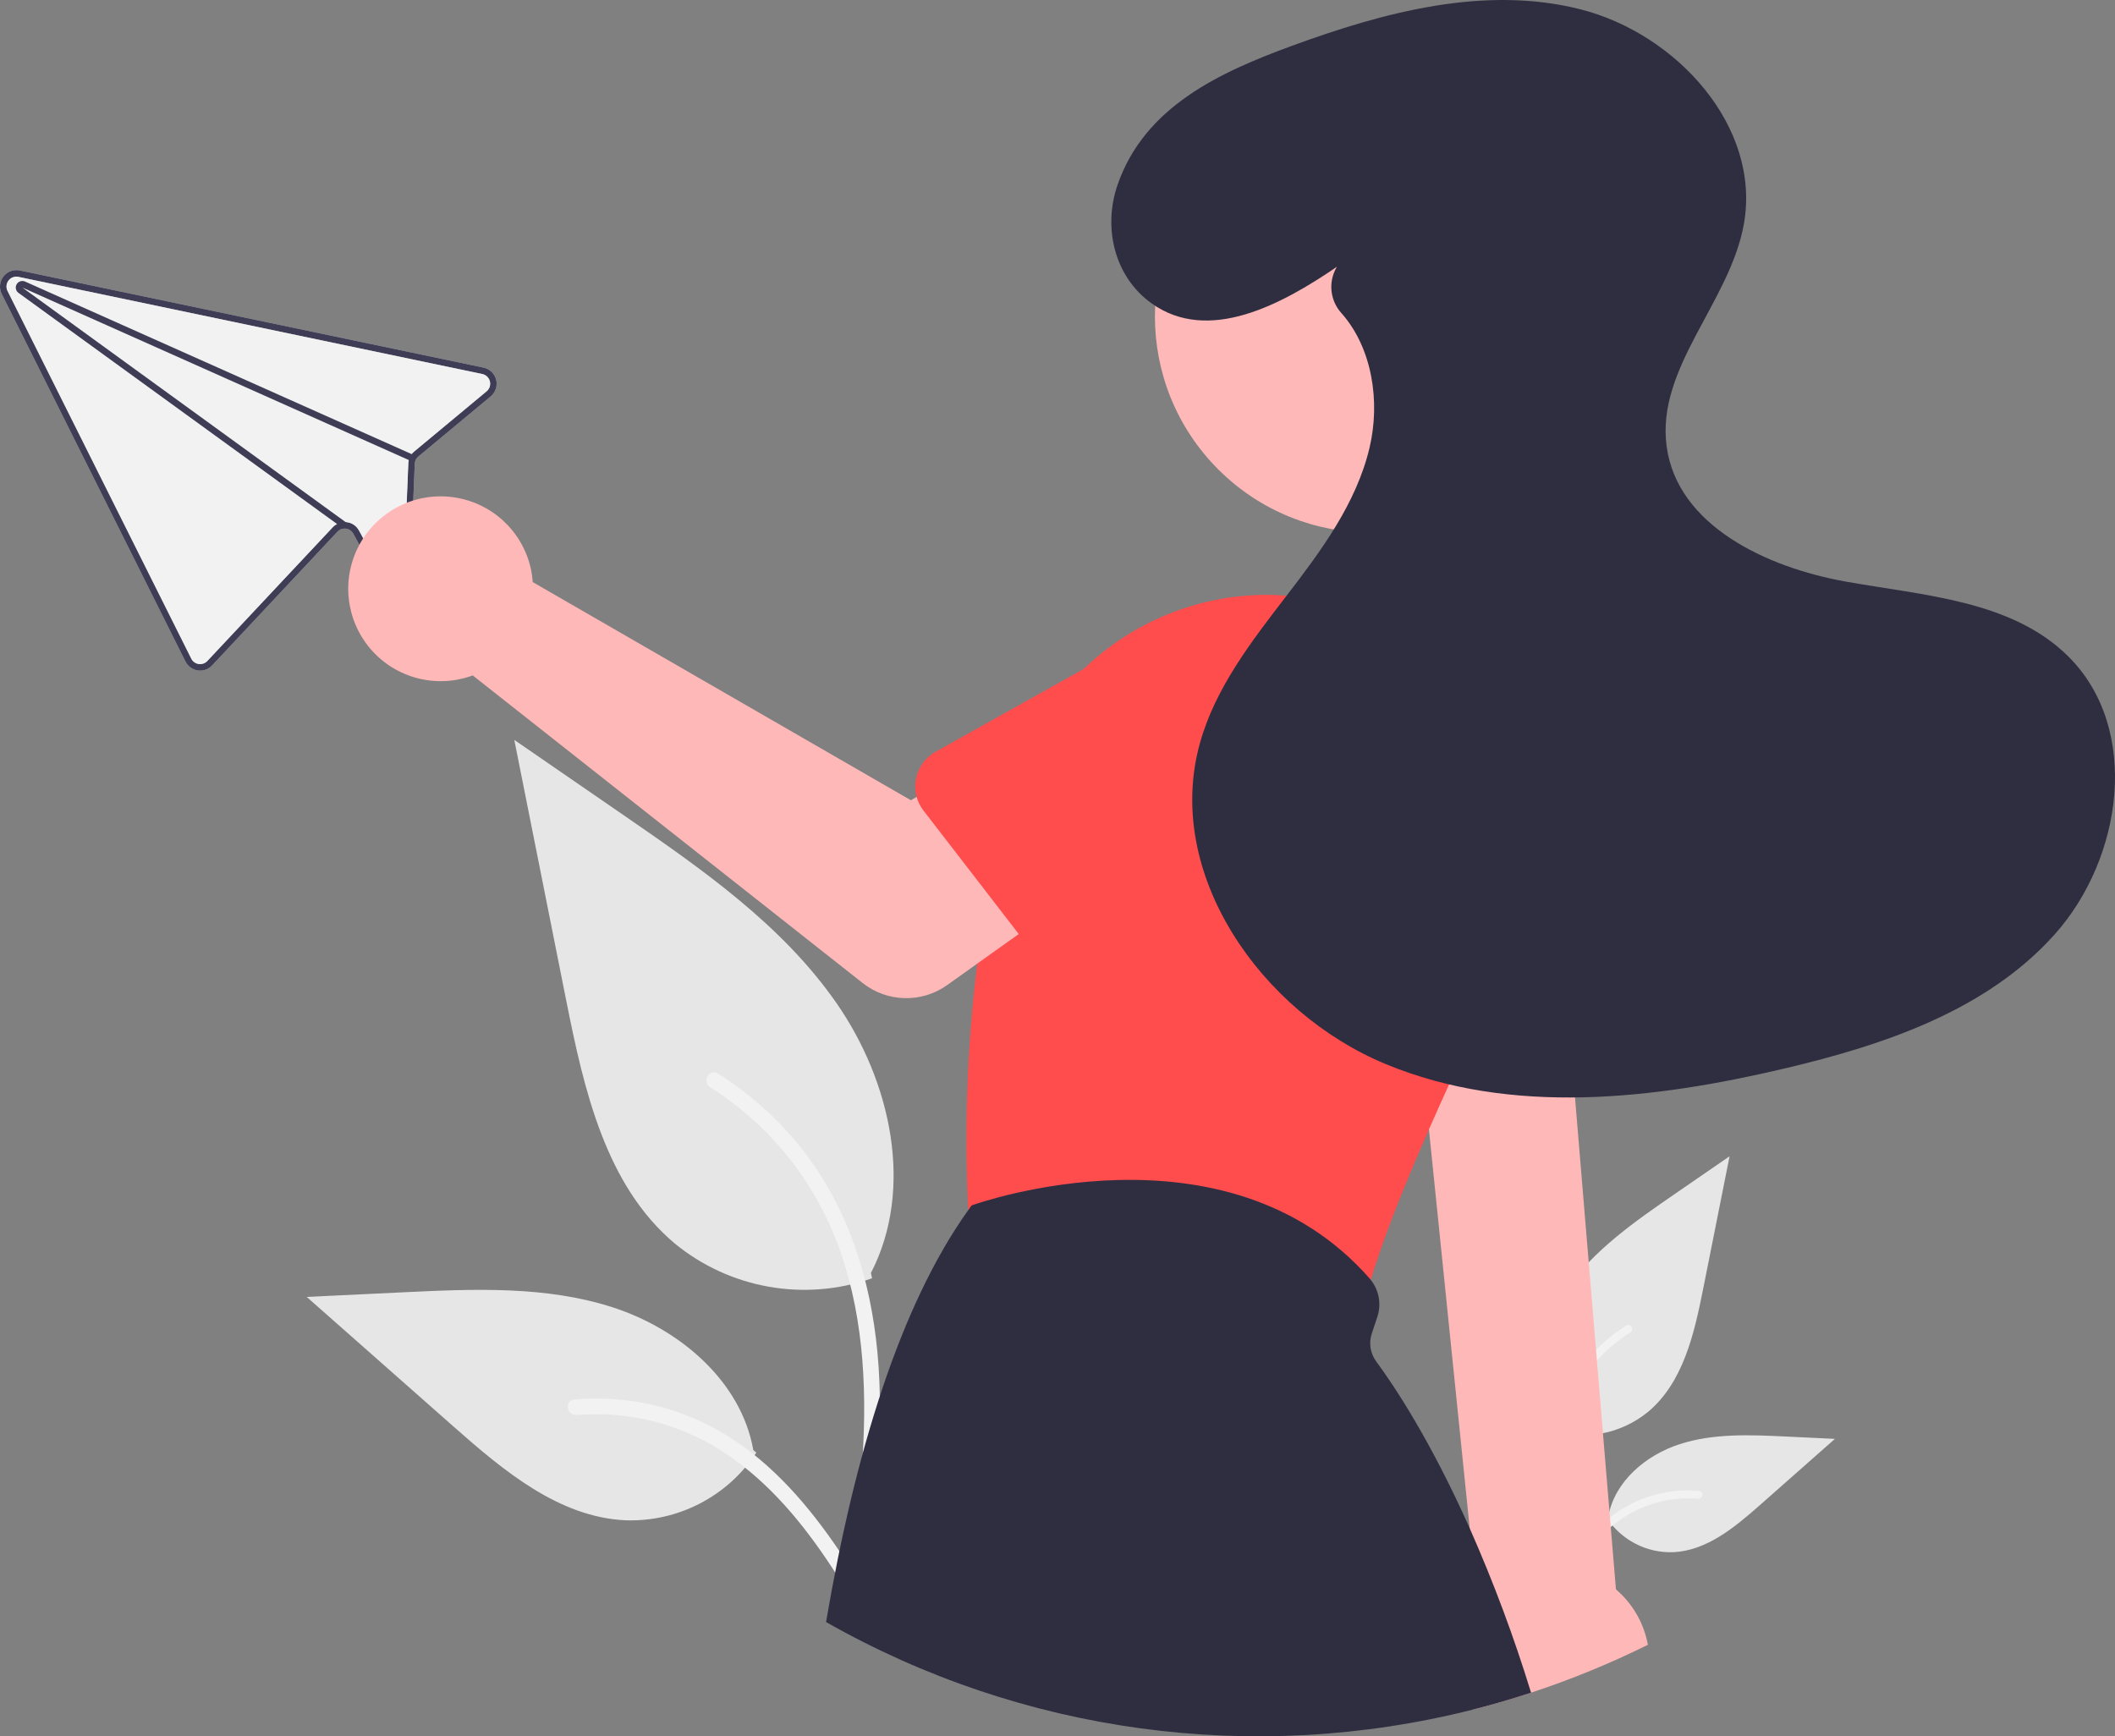 <svg version="1.1" xmlns="http://www.w3.org/2000/svg" xmlns:xlink="http://www.w3.org/1999/xlink" width="643.161" height="528.001" viewBox="0,0,643.161,528.001"><rect x="0" y="0" width="643.161" height="528.001" fill="#808080" stroke="none"/><g transform="translate(81.58,84)"><g stroke="none" stroke-miterlimit="10"><path d="M389.351,349.863c-6.737,-13.069 -3.077,-29.557 5.308,-41.635c8.385,-12.078 20.768,-20.684 32.878,-29.023l16.84,-11.595l-8.043,40.37c-2.719,13.649 -6.062,28.389 -16.721,37.336c-8.512,6.979 -20.05,9.012 -30.434,5.361" fill="#e6e6e6" stroke-width="1"/><path d="M390.617,399.554c-1.704,-12.415 -3.457,-24.99 -2.261,-37.538c1.062,-11.144 4.462,-22.029 11.383,-30.953c3.674,-4.728 8.145,-8.779 13.211,-11.971c1.321,-0.834 2.537,1.26 1.222,2.09c-8.766,5.54 -15.546,13.721 -19.363,23.363c-4.216,10.722 -4.893,22.411 -4.166,33.801c0.439,6.888 1.37,13.731 2.309,20.565c0.153,0.641 -0.216,1.292 -0.845,1.489c-0.644,0.174 -1.308,-0.203 -1.489,-0.845z" fill="#f2f2f2" stroke-width="1"/><path d="M407.498,377.185c1.883,-10.659 11.38,-18.682 21.677,-22.016c10.297,-3.334 21.387,-2.851 32.199,-2.334l15.034,0.719l-22.715,20.056c-7.68,6.781 -16.211,13.923 -26.444,14.408c-8.098,0.291 -15.761,-3.664 -20.215,-10.433" fill="#e6e6e6" stroke-width="1"/><path d="M385.8,406.69c8.204,-14.516 17.719,-30.648 34.722,-35.805c4.728,-1.429 9.685,-1.941 14.604,-1.508c1.551,0.134 1.163,2.524 -0.384,2.39c-8.247,-0.685 -16.477,1.493 -23.306,6.166c-6.572,4.473 -11.688,10.692 -16.019,17.287c-2.653,4.039 -5.029,8.25 -7.405,12.455c-0.759,1.344 -2.979,0.374 -2.211,-0.986z" fill="#f2f2f2" stroke-width="1"/><path d="M183.606,304.714c-20.467,7.194 -43.205,3.189 -59.982,-10.566c-21.009,-17.633 -27.596,-46.684 -32.956,-73.584c-5.284,-26.521 -10.568,-53.043 -15.853,-79.564l33.189,22.853c23.868,16.434 48.273,33.395 64.799,57.199c16.526,23.804 23.739,56.299 10.461,82.056" fill="#e6e6e6" stroke-width="1"/><path d="M177.835,402.709c-1.24,-0.388 -1.968,-1.67 -1.666,-2.934c1.849,-13.469 3.684,-26.956 4.55,-40.531c1.432,-22.448 0.098,-45.484 -8.211,-66.617c-7.522,-19.003 -20.885,-35.126 -38.162,-46.045c-2.592,-1.636 -0.196,-5.763 2.408,-4.119c9.985,6.291 18.796,14.275 26.037,23.594c13.642,17.589 20.342,39.041 22.435,61.005c2.356,24.731 -1.098,49.513 -4.457,73.981c-0.357,1.265 -1.665,2.008 -2.934,1.666z" fill="#f2f2f2" stroke-width="1"/><path d="M148.415,357.745c-8.778,13.341 -23.881,21.136 -39.841,20.563c-20.168,-0.957 -36.982,-15.033 -52.117,-28.397l-44.768,-39.527l29.629,-1.418c21.307,-1.02 43.164,-1.971 63.459,4.6c20.294,6.571 39.011,22.384 42.722,43.391" fill="#e6e6e6" stroke-width="1"/><path d="M190.263,415.108c1.514,2.68 -2.861,4.591 -4.358,1.943c-4.684,-8.288 -9.367,-16.587 -14.595,-24.548c-8.535,-12.997 -18.619,-25.253 -31.571,-34.069c-13.459,-9.21 -29.681,-13.502 -45.934,-12.152c-3.05,0.263 -3.813,-4.448 -0.758,-4.711c9.696,-0.853 19.466,0.156 28.783,2.972c33.51,10.162 52.263,41.957 68.431,70.566z" fill="#f2f2f2" stroke-width="1"/><path d="M65.472,27.794c1.878,0.397 3.364,1.832 3.825,3.695c0.461,1.863 -0.184,3.826 -1.66,5.052l-22.011,18.289c-0.322,0.272 -0.587,0.604 -0.783,0.978c-0.182,0.377 -0.284,0.788 -0.3,1.207l-1.374,33.541c-0.051,2.259 -1.642,4.189 -3.849,4.67l-0.039,0.009c-2.18,0.533 -4.443,-0.488 -5.486,-2.475l-7.94,-14.479c-0.542,-0.971 -1.576,-1.564 -2.689,-1.542c-0.812,0.004 -1.585,0.347 -2.133,0.947l-38.101,40.655c-1.116,1.198 -2.751,1.77 -4.37,1.528c-1.614,-0.24 -3.01,-1.25 -3.744,-2.707l-55.866,-111.772c-0.862,-1.717 -0.664,-3.777 0.509,-5.298c1.173,-1.522 3.114,-2.237 4.994,-1.84l1.809,0.378l139.208,29.165zM66.364,35.006c0.885,-0.738 1.27,-1.917 0.991,-3.035c-0.278,-1.118 -1.171,-1.979 -2.299,-2.216l-139.165,-29.155l-1.852,-0.389c-1.126,-0.232 -2.286,0.198 -2.988,1.108c-0.702,0.91 -0.825,2.141 -0.315,3.171l55.866,111.772c0.44,0.876 1.28,1.482 2.25,1.623c0.97,0.141 1.948,-0.201 2.619,-0.915l38.101,-40.655c0.372,-0.407 0.812,-0.746 1.3,-1.003l-96.812,-70.234c-0.785,-0.558 -1.062,-1.596 -0.659,-2.471c0.403,-0.875 1.372,-1.339 2.307,-1.104c0.111,0.026 0.219,0.064 0.323,0.111l117.549,52.471c0.227,-0.292 0.487,-0.557 0.774,-0.791l22.011,-18.289z" fill="#cccccc" stroke-width="1"/><path d="M65.472,27.794c1.878,0.397 3.364,1.832 3.825,3.695c0.461,1.863 -0.184,3.826 -1.66,5.052l-22.011,18.289c-0.322,0.272 -0.587,0.604 -0.783,0.978c-0.182,0.377 -0.284,0.788 -0.3,1.207l-1.374,33.541c-0.051,2.259 -1.642,4.189 -3.849,4.67l-0.039,0.009c-2.18,0.533 -4.443,-0.488 -5.486,-2.475l-7.94,-14.479c-0.542,-0.971 -1.576,-1.564 -2.689,-1.542c-0.812,0.004 -1.585,0.347 -2.133,0.947l-38.101,40.655c-1.116,1.198 -2.751,1.77 -4.37,1.528c-1.614,-0.24 -3.01,-1.25 -3.744,-2.707l-55.866,-111.772c-0.862,-1.717 -0.664,-3.777 0.509,-5.298c1.173,-1.522 3.114,-2.237 4.994,-1.84l1.809,0.378l139.208,29.165zM66.364,35.006c0.885,-0.738 1.27,-1.917 0.991,-3.035c-0.278,-1.118 -1.171,-1.979 -2.299,-2.216l-139.165,-29.155l-1.852,-0.389c-1.126,-0.232 -2.286,0.198 -2.988,1.108c-0.702,0.91 -0.825,2.141 -0.315,3.171l55.866,111.772c0.44,0.876 1.28,1.482 2.25,1.623c0.97,0.141 1.948,-0.201 2.619,-0.915l38.101,-40.655c0.372,-0.407 0.812,-0.746 1.3,-1.003c0.698,-0.374 1.477,-0.573 2.269,-0.578c0.112,-0.005 0.225,0 0.34,0.005l0.01,-0.002c1.726,0.09 3.283,1.066 4.115,2.582l7.942,14.489c0.625,1.198 1.991,1.808 3.3,1.475l0.02,-0.004c1.329,-0.28 2.287,-1.443 2.306,-2.801l1.374,-33.54c0.011,-0.354 0.062,-0.707 0.151,-1.05l-0.002,-0.01c0.085,-0.329 0.205,-0.649 0.357,-0.953c0.145,-0.297 0.322,-0.578 0.527,-0.838c0.227,-0.292 0.487,-0.557 0.774,-0.791l22.011,-18.289z" fill="#3f3d56" stroke-width="1"/><path d="M66.412,34.99l-22.009,18.299c-0.287,0.234 -0.546,0.5 -0.774,0.792c-0.205,0.26 -0.382,0.541 -0.527,0.839c-0.152,0.304 -0.272,0.624 -0.357,0.954l0.002,0.01c-0.09,0.343 -0.14,0.696 -0.151,1.051l-1.382,33.57c-0.019,1.358 -0.979,2.524 -2.308,2.804l-0.02,0.004c-1.309,0.333 -2.754,-0.339 -3.379,-1.536l-7.947,-14.482c-0.832,-1.515 -2.301,-2.445 -4.027,-2.534l-0.01,0.002c-0.114,-0.005 -0.228,-0.009 -0.34,-0.005c-0.792,0.005 -1.572,0.206 -2.27,0.58c-0.488,0.257 -0.929,0.599 -1.301,1.005l-38.153,40.676c-0.671,0.715 -1.651,1.056 -2.621,0.915c-0.97,-0.141 -1.812,-0.747 -2.252,-1.623l-55.892,-111.849c-0.51,-1.03 -0.386,-2.262 0.316,-3.172c0.702,-0.91 1.863,-1.341 2.989,-1.109l1.852,0.388l139.249,29.168c1.127,0.237 2.021,1.099 2.299,2.217c0.278,1.118 -0.106,2.298 -0.991,3.037z" fill="#f2f2f2" stroke-width="0.5"/><path d="M44.024,54.282l-0.815,1.826l-0.512,-0.222l-0.002,-0.01l-117.455,-52.42l98.241,71.283l0.01,-0.002l0.26,0.197l-1.17,1.62l-1.708,-1.242l-96.812,-70.234c-0.785,-0.558 -1.062,-1.596 -0.659,-2.471c0.403,-0.875 1.373,-1.339 2.307,-1.104c0.111,0.026 0.219,0.064 0.323,0.111l117.549,52.471z" fill="#3f3d56" stroke-width="1"/><path d="M392.729,194.02l3.55,42.59l1.09,13.12l12.45,149.59c5.085,4.327 8.516,10.281 9.71,16.85c-11.479,5.691 -23.349,10.557 -35.52,14.56c-5.883,1.947 -11.85,3.68 -17.9,5.2c-4.963,-8.475 -5.279,-18.89 -0.84,-27.65c0.716,-1.404 1.549,-2.746 2.49,-4.01l-2.41,-23.53v-0.02l-12.4,-121.28l-1.51,-14.73l-0.1,-1.02l-5.08,-49.67z" fill="#ffb8b8" stroke-width="1"/><path d="M288.884,58.737c-25.676,-25.676 -25.676,-67.305 0,-92.981c25.676,-25.676 67.305,-25.676 92.981,0c25.676,25.676 25.676,67.305 0,92.981c-25.676,25.676 -67.305,25.676 -92.981,0z" fill="#ffb8b8" stroke-width="1"/><path d="M215.589,209.04c0.87,-6.89 1.95,-13.96 3.28,-21.13c2.22,-12.079 5.186,-24.008 8.88,-35.72c0.24,-0.74 0.48,-1.48 0.74,-2.21c4.029,-11.576 10.711,-22.048 19.51,-30.58c14.912,-14.364 34.785,-22.429 55.49,-22.52c2.07,0 4.13,0.08 6.2,0.25c26.496,2.089 50.227,17.192 63.34,40.31c1.637,2.889 3.09,5.878 4.35,8.95c6.186,15.09 7.592,31.715 4.03,47.63c-1.34,6.029 -3.384,11.879 -6.09,17.43c-5.53,11.357 -10.54,21.91 -15.03,31.66c-0.4,0.89 -0.81,1.78 -1.21,2.66c-2.176,4.763 -4.22,9.32 -6.13,13.67c-8.45,19.23 -14.36,34.53 -17.67,45.77v0.01c-0.25,0.83 -0.48,1.63 -0.69,2.41c-1.438,5.215 -6.18,8.828 -11.59,8.83c-0.871,-0 -1.739,-0.094 -2.59,-0.28l-98.12,-21.43c-5.16,-1.135 -8.982,-5.495 -9.43,-10.76c-0.01,-0.12 -0.02,-0.25 -0.03,-0.38c-1.213,-24.89 -0.289,-49.838 2.76,-74.57z" fill="#ff4c4c" stroke-width="1"/><path d="M212.859,283.99c0.25,-0.37 0.51,-0.72 0.77,-1.08l0.24,-0.33l0.38,-0.14c0.77,-0.28 76.97,-27.45 120.68,22.35c0.12,0.14 0.24,0.28 0.35,0.42v0.01c2.52,3.186 3.261,7.429 1.97,11.28l-1.67,5.01c-0.96,2.878 -0.464,6.043 1.33,8.49c5.38,7.28 16.42,23.77 28.44,50.72v0.02c7.209,16.277 13.44,32.97 18.66,49.99c-5.883,1.947 -11.85,3.68 -17.9,5.2c-66.488,16.76 -136.879,7.202 -196.49,-26.68c8.85,-51.81 22.58,-96.31 43.24,-125.26z" fill="#2f2e41" stroke-width="1"/><path d="M79.773,88.619c0.329,1.444 0.543,2.912 0.641,4.39l114.993,66.339l27.951,-16.091l29.797,39.009l-46.713,33.294c-7.752,5.525 -18.22,5.27 -25.693,-0.626l-118.577,-93.546c-10.957,4.056 -23.28,0.909 -30.951,-7.904c-7.67,-8.813 -9.087,-21.453 -3.558,-31.745c5.529,-10.292 16.85,-16.09 28.433,-14.561c11.583,1.529 21.011,10.067 23.679,21.441z" fill="#ffb8b8" stroke-width="1"/><path d="M197.169,158.33c-1.461,-5.346 0.906,-10.999 5.74,-13.71l45.09,-25.22l7.68,-4.29c14.6,-11.267 35.564,-8.595 46.87,5.975c11.306,14.569 8.69,35.541 -5.85,46.885l-12.29,12.77l-29.78,30.92c-2.43,2.522 -5.837,3.862 -9.334,3.67c-3.497,-0.192 -6.737,-1.897 -8.876,-4.67l-8.2,-10.62l-9.35,-12.13l-19.62,-25.42c-0.957,-1.235 -1.663,-2.644 -2.08,-4.15v-0.01z" fill="#ff4c4c" stroke-width="1"/><path d="M327.229,174.27c-3.279,-18.144 8.742,-35.52 26.876,-38.85c18.135,-3.329 35.544,8.644 38.923,26.77l19.41,57.47c1.117,3.319 0.737,6.959 -1.043,9.975c-1.779,3.016 -4.782,5.109 -8.227,5.735l-6.89,1.24l-35.99,6.5l-6.76,1.22h-0.01l-2.08,0.38l-8.14,1.47c-3.448,0.624 -6.997,-0.286 -9.721,-2.49c-2.724,-2.205 -4.352,-5.487 -4.459,-8.99l-0.01,-0.38l-1.88,-60.05z" fill="#ff4c4c" stroke-width="1"/><path d="M324.968,-2.876c-16.899,11.566 -39.087,23.454 -56.346,11.138c-11.333,-8.087 -14.903,-23.063 -10.308,-36.205c8.264,-23.633 30.97,-34.038 52.683,-42.013c28.226,-10.368 58.961,-18.616 88.1,-11.191c29.139,7.425 54.891,35.637 49.631,65.244c-4.23,23.809 -26.689,43.62 -23.5,67.591c3.209,24.125 30.339,36.823 54.292,41.135c23.952,4.312 50.755,5.697 67.969,22.901c21.959,21.947 16.475,61.176 -4.187,84.348c-20.662,23.172 -51.843,33.676 -82.057,40.816c-40.032,9.461 -83.329,14.433 -121.35,-1.268c-38.02,-15.701 -67.607,-57.967 -56.593,-97.599c4.652,-16.741 15.611,-30.889 26.203,-44.663c10.592,-13.774 21.316,-28.177 25.357,-45.076c3.367,-14.082 0.875,-30.433 -8.464,-40.996c-3.485,-3.793 -4.127,-9.4 -1.591,-13.884z" fill="#2f2e41" stroke-width="1"/></g></g></svg><!--rotationCenter:321.5801167694242:264.0000091787907-->